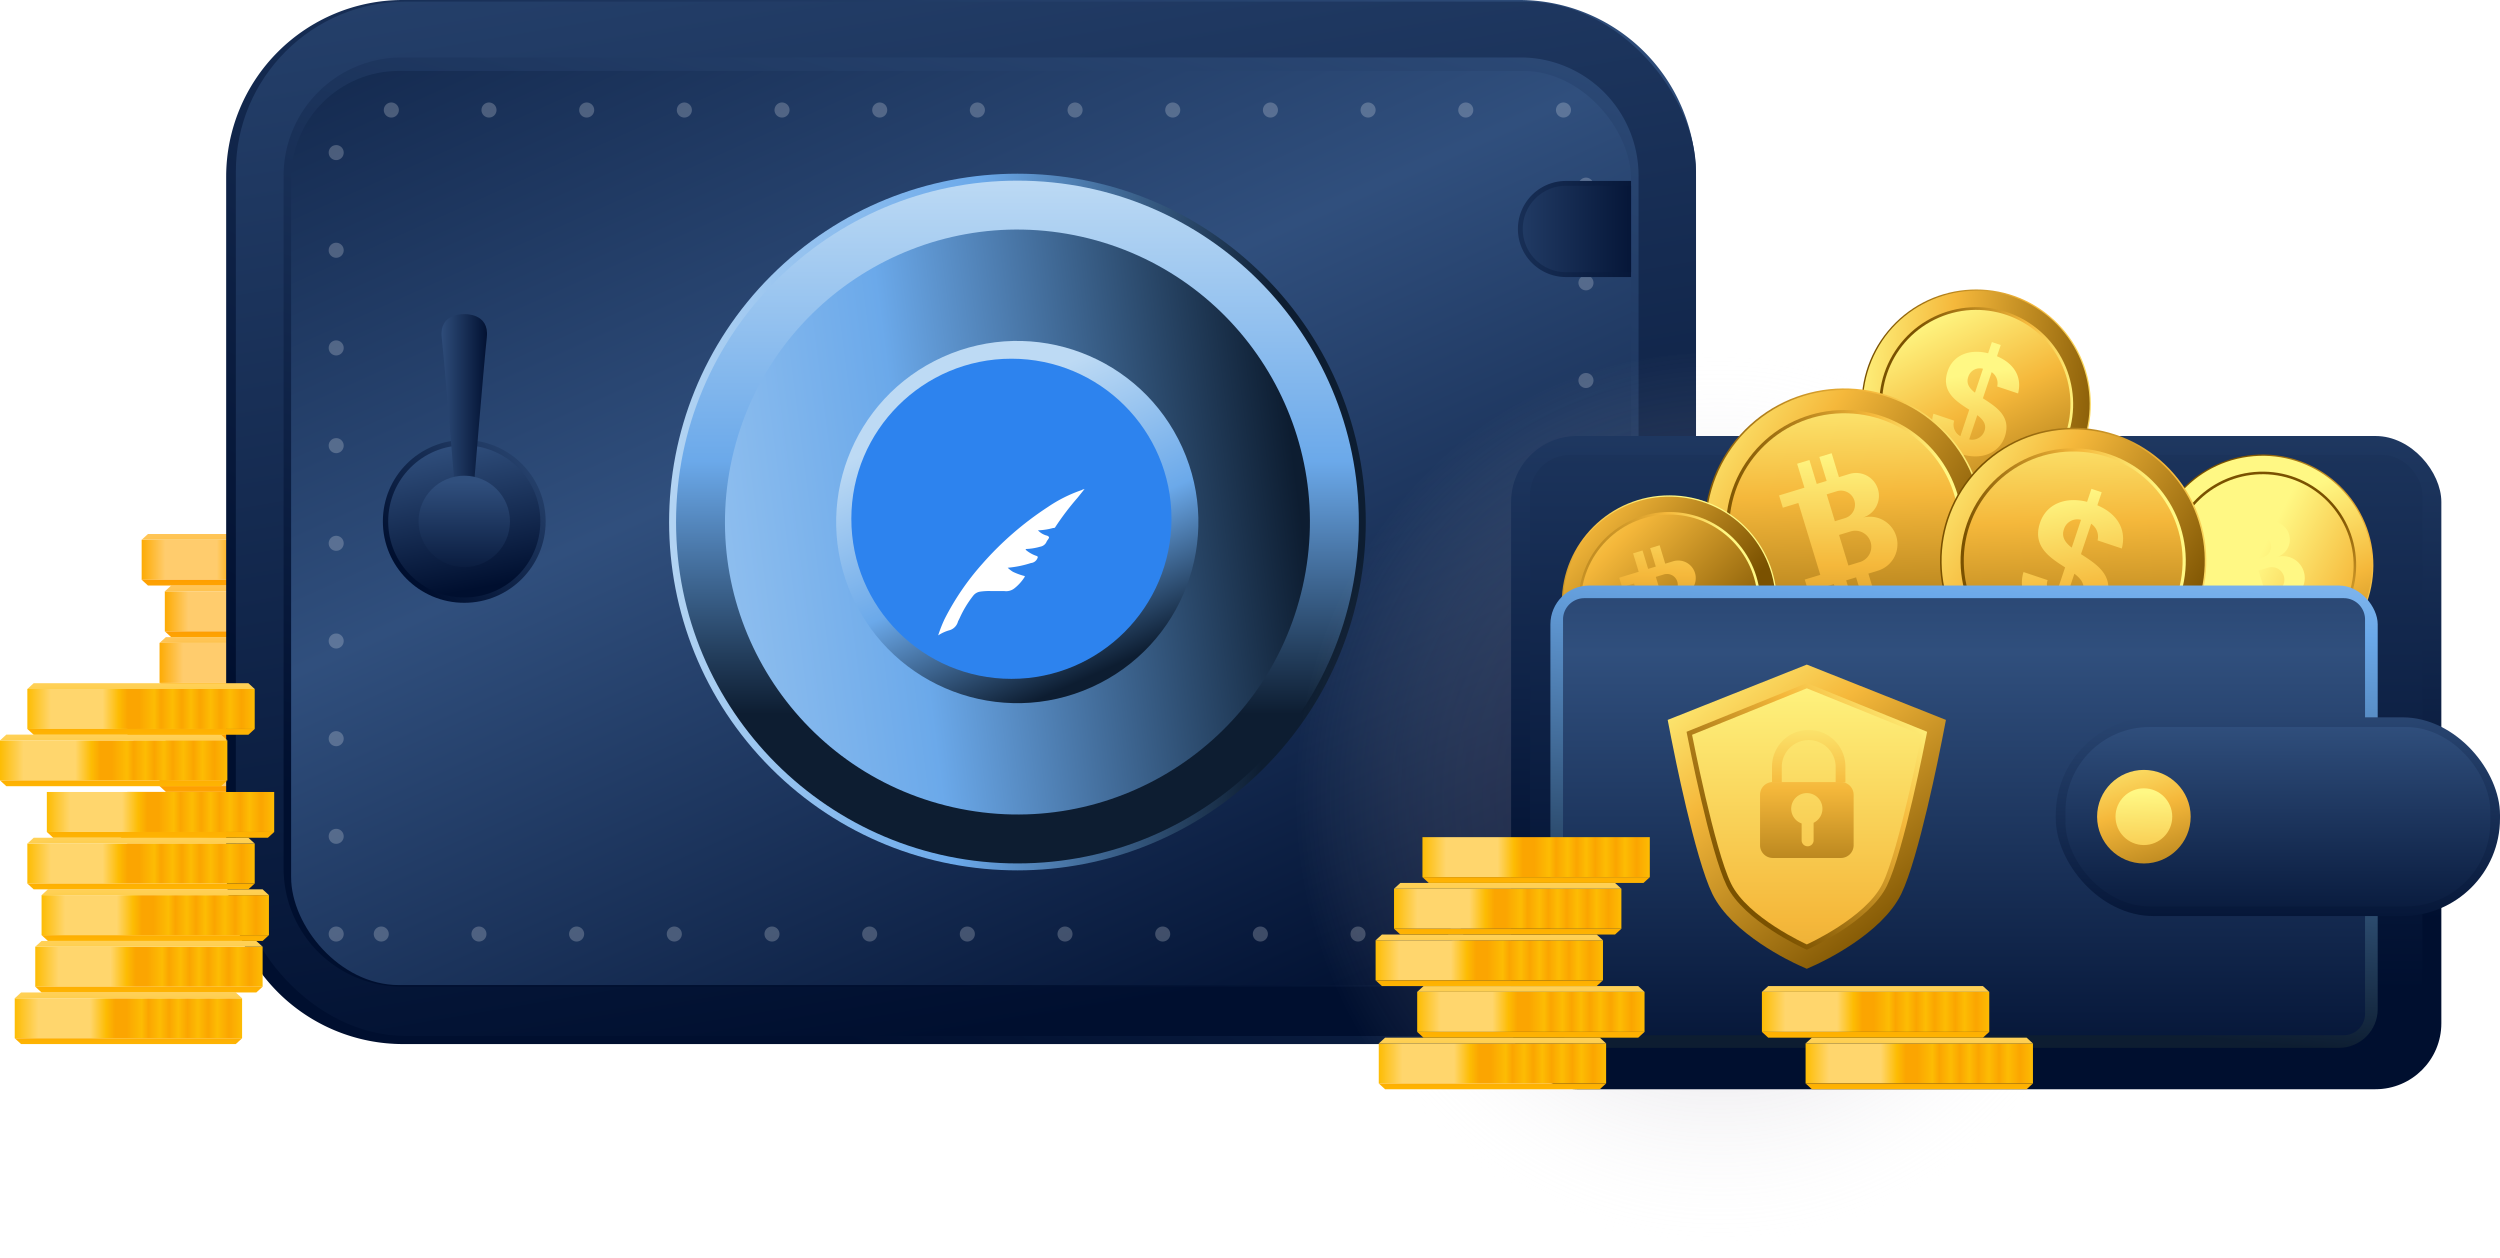 <svg xmlns="http://www.w3.org/2000/svg" xmlns:xlink="http://www.w3.org/1999/xlink" width="373.998" height="188.244" viewBox="0 0 373.998 188.244"><defs><linearGradient id="a" y1="0.5" x2="1" y2="0.5" gradientUnits="objectBoundingBox"><stop offset="0" stop-color="#fdab03"/><stop offset="0.104" stop-color="#ffcc6d"/><stop offset="0.331" stop-color="#ffcc6d"/><stop offset="0.402" stop-color="#fdab03"/><stop offset="0.442" stop-color="#fb9401"/><stop offset="0.492" stop-color="#fb9401"/><stop offset="0.558" stop-color="#fdab03"/><stop offset="0.588" stop-color="#fb9401"/><stop offset="0.639" stop-color="#fdab03"/><stop offset="0.679" stop-color="#fb9401"/><stop offset="0.72" stop-color="#fdab03"/><stop offset="0.76" stop-color="#fb9401"/><stop offset="0.806" stop-color="#fdab03"/><stop offset="0.851" stop-color="#fb9401"/><stop offset="0.891" stop-color="#fdab03"/><stop offset="0.942" stop-color="#fb9401"/><stop offset="1" stop-color="#fdab03"/></linearGradient><linearGradient id="b" x1="0.469" y1="-2.405" x2="0.58" y2="9.732" gradientUnits="objectBoundingBox"><stop offset="0" stop-color="#ffcc6d"/><stop offset="1" stop-color="#fdab03"/></linearGradient><linearGradient id="c" x1="0.5" y1="-1.909" x2="0.5" y2="2.615" gradientUnits="objectBoundingBox"><stop offset="0" stop-color="#ff9500"/><stop offset="1" stop-color="#fdab03"/></linearGradient><linearGradient id="e" x1="0.469" y1="-2.405" x2="0.58" y2="9.732" xlink:href="#b"/><linearGradient id="k" x1="0.469" y1="-2.404" x2="0.58" y2="9.731" xlink:href="#b"/><linearGradient id="s" x1="0.957" y1="-0.056" x2="0.219" y2="0.842" gradientUnits="objectBoundingBox"><stop offset="0" stop-color="#304f7d"/><stop offset="0.995" stop-color="#000f2f"/></linearGradient><linearGradient id="t" x1="0.284" y1="-0.409" x2="0.614" y2="0.978" xlink:href="#s"/><linearGradient id="u" x1="0.812" y1="-0.198" x2="0.307" y2="0.931" xlink:href="#s"/><linearGradient id="v" x1="0.027" y1="-0.215" x2="0.849" y2="1.027" gradientUnits="objectBoundingBox"><stop offset="0" stop-color="#0b1e41"/><stop offset="0.48" stop-color="#304f7d"/><stop offset="0.995" stop-color="#000f2f"/></linearGradient><linearGradient id="w" x1="0.116" y1="0.086" x2="0.749" y2="0.768" gradientUnits="objectBoundingBox"><stop offset="0" stop-color="#bddaf4"/><stop offset="0.53" stop-color="#6ba9ea"/><stop offset="1" stop-color="#0d1d31"/></linearGradient><linearGradient id="x" x1="0.5" y1="-0.006" x2="0.5" y2="0.781" xlink:href="#w"/><linearGradient id="y" x1="0.174" y1="-0.382" x2="0.667" y2="0.951" xlink:href="#w"/><linearGradient id="z" x1="0.5" y1="0.156" x2="0.5" y2="0.971" xlink:href="#w"/><filter id="aa" x="125.351" y="58.141" width="51.91" height="51.91" filterUnits="userSpaceOnUse"><feOffset dy="6" input="SourceAlpha"/><feGaussianBlur stdDeviation="5" result="ab"/><feFlood flood-opacity="0.161"/><feComposite operator="in" in2="ab"/><feComposite in="SourceGraphic"/></filter><linearGradient id="ac" x1="1.073" y1="-0.071" x2="0.166" y2="0.833" xlink:href="#s"/><linearGradient id="ad" x1="0.403" y1="-0.011" x2="0.585" y2="0.947" xlink:href="#s"/><linearGradient id="ae" x1="0" y1="0.5" x2="1" y2="0.5" xlink:href="#s"/><linearGradient id="ag" x1="-1.43" y1="0.5" x2="1.407" y2="0.5" xlink:href="#s"/><linearGradient id="aj" x1="-0.577" y1="0.5" x2="1.212" y2="0.5" xlink:href="#s"/><linearGradient id="am" x1="0.5" y1="0.067" x2="0.5" y2="1.267" xlink:href="#s"/><radialGradient id="an" cx="0.5" cy="0.5" r="0.467" gradientTransform="translate(-0.028 -0.045) scale(1.071 1.071)" gradientUnits="objectBoundingBox"><stop offset="0" stop-color="#1d0c34"/><stop offset="1" stop-color="#fff" stop-opacity="0"/></radialGradient><linearGradient id="ao" x1="0.5" y1="-0.433" x2="0.5" y2="0.748" xlink:href="#s"/><linearGradient id="ap" x1="0.5" y1="-0.688" x2="0.5" y2="0.881" xlink:href="#s"/><linearGradient id="aq" x1="0.974" y1="1.009" x2="0.177" y2="0.261" gradientUnits="objectBoundingBox"><stop offset="0" stop-color="#fff884"/><stop offset="0.369" stop-color="#f5b83b"/><stop offset="1" stop-color="#7a5100"/></linearGradient><linearGradient id="ar" x1="0.343" y1="-0.059" x2="0.688" y2="1.091" xlink:href="#aq"/><linearGradient id="as" x1="0.74" y1="0.978" x2="0.312" y2="0.177" xlink:href="#aq"/><linearGradient id="at" x1="0.551" y1="-0.037" x2="0.551" y2="1.456" xlink:href="#aq"/><linearGradient id="au" x1="0.559" y1="0.248" x2="0.781" y2="2.182" xlink:href="#aq"/><linearGradient id="av" x1="0.929" y1="0.752" x2="0.131" y2="0.004" gradientUnits="objectBoundingBox"><stop offset="0" stop-color="#ffd96d"/><stop offset="1" stop-color="#fd7a03"/></linearGradient><linearGradient id="aw" x1="0.297" y1="-0.319" x2="0.642" y2="0.831" xlink:href="#av"/><linearGradient id="ax" x1="0.686" y1="0.674" x2="0.258" y2="-0.126" xlink:href="#av"/><linearGradient id="ay" x1="0.495" y1="-0.226" x2="0.495" y2="0.659" xlink:href="#av"/><linearGradient id="az" x1="0.51" y1="-0.249" x2="0.51" y2="1.298" xlink:href="#av"/><linearGradient id="ba" x1="0.935" y1="0.881" x2="0.138" y2="0.133" xlink:href="#aq"/><linearGradient id="bb" x1="0.303" y1="-0.188" x2="0.648" y2="0.961" xlink:href="#aq"/><linearGradient id="bc" x1="0.693" y1="0.827" x2="0.265" y2="0.026" xlink:href="#aq"/><linearGradient id="bd" x1="0.503" y1="-0.193" x2="0.503" y2="1.3" xlink:href="#aq"/><linearGradient id="be" x1="0.533" y1="-0.018" x2="0.533" y2="1.987" xlink:href="#aq"/><linearGradient id="bf" x1="0.804" y1="1.419" x2="0.007" y2="0.67" xlink:href="#aq"/><linearGradient id="bg" x1="0.171" y1="0.355" x2="0.517" y2="1.505" xlink:href="#aq"/><linearGradient id="bh" x1="0.539" y1="1.463" x2="0.111" y2="0.662" xlink:href="#aq"/><linearGradient id="bi" x1="0.344" y1="0.461" x2="0.344" y2="1.954" xlink:href="#aq"/><linearGradient id="bj" x1="0.225" y1="0.953" x2="0.225" y2="2.958" xlink:href="#aq"/><linearGradient id="bk" x1="0.87" y1="0.622" x2="0.073" y2="-0.127" xlink:href="#aq"/><linearGradient id="bl" x1="0.237" y1="-0.451" x2="0.582" y2="0.698" xlink:href="#aq"/><linearGradient id="bm" x1="0.616" y1="0.52" x2="0.188" y2="-0.281" xlink:href="#aq"/><linearGradient id="bn" x1="0.423" y1="-0.509" x2="0.423" y2="0.984" xlink:href="#aq"/><linearGradient id="bo" x1="0.379" y1="-0.488" x2="0.379" y2="1.518" xlink:href="#aq"/><linearGradient id="bp" x1="1.137" y1="0.849" x2="0.339" y2="0.1" xlink:href="#aq"/><linearGradient id="bq" x1="0.507" y1="-0.221" x2="0.853" y2="0.928" xlink:href="#aq"/><linearGradient id="br" x1="0.932" y1="0.789" x2="0.504" y2="-0.013" xlink:href="#aq"/><linearGradient id="bs" x1="0.748" y1="-0.232" x2="0.748" y2="1.261" xlink:href="#aq"/><linearGradient id="bt" x1="0.986" y1="-0.048" x2="1.208" y2="1.885" xlink:href="#aq"/><linearGradient id="bu" x1="0.651" y1="-0.402" x2="0.43" y2="0.919" gradientUnits="objectBoundingBox"><stop offset="0" stop-color="#bddaf4"/><stop offset="0.333" stop-color="#6ba9ea"/><stop offset="1" stop-color="#0d1d31"/></linearGradient><radialGradient id="bv" cx="0.5" cy="0.5" r="1.499" gradientTransform="translate(0.152 0.781) scale(0.334 0.334)" xlink:href="#an"/><linearGradient id="bw" x1="0.5" y1="-0.834" x2="0.5" y2="1.161" xlink:href="#v"/><linearGradient id="bx" x1="0.5" y1="-0.209" x2="0.5" y2="1.179" xlink:href="#s"/><linearGradient id="by" x1="0.5" y1="-0.016" x2="0.5" y2="1.282" xlink:href="#s"/><linearGradient id="bz" x1="0.18" y1="-0.117" x2="0.863" y2="0.882" xlink:href="#aq"/><linearGradient id="ca" x1="0.896" y1="-0.017" x2="0.166" y2="0.737" xlink:href="#aq"/><linearGradient id="cb" x1="0.5" y1="-0.096" x2="0.5" y2="2.617" xlink:href="#aq"/><linearGradient id="cc" x1="0.5" y1="-1.08" x2="0.5" y2="2.064" xlink:href="#aq"/><linearGradient id="cd" x1="0.5" y1="-0.57" x2="0.5" y2="3.978" xlink:href="#aq"/><linearGradient id="ce" x1="0.253" y1="-0.356" x2="0.861" y2="1.752" xlink:href="#aq"/><linearGradient id="cf" x1="0.488" y1="0.066" x2="0.595" y2="4.076" xlink:href="#aq"/><linearGradient id="cg" y1="0.5" x2="1" y2="0.5" gradientUnits="objectBoundingBox"><stop offset="0" stop-color="#fdbc03"/><stop offset="0.104" stop-color="#ffd66d"/><stop offset="0.331" stop-color="#ffd66d"/><stop offset="0.402" stop-color="#fdbc03"/><stop offset="0.442" stop-color="#fba501"/><stop offset="0.492" stop-color="#fba501"/><stop offset="0.558" stop-color="#fdbc03"/><stop offset="0.588" stop-color="#fba501"/><stop offset="0.639" stop-color="#fdbc03"/><stop offset="0.679" stop-color="#fba501"/><stop offset="0.72" stop-color="#fdbc03"/><stop offset="0.76" stop-color="#fba501"/><stop offset="0.806" stop-color="#fdbc03"/><stop offset="0.851" stop-color="#fba501"/><stop offset="0.891" stop-color="#fdbc03"/><stop offset="0.942" stop-color="#fba501"/><stop offset="1" stop-color="#fdbc03"/></linearGradient><linearGradient id="ch" x1="0.469" y1="-2.405" x2="0.58" y2="9.731" gradientUnits="objectBoundingBox"><stop offset="0" stop-color="#ffd66d"/><stop offset="1" stop-color="#fdbc03"/></linearGradient><linearGradient id="ci" x1="0.5" y1="-1.909" x2="0.5" y2="2.615" gradientUnits="objectBoundingBox"><stop offset="0" stop-color="#ffa600"/><stop offset="1" stop-color="#fdbc03"/></linearGradient><linearGradient id="cn" x1="0.469" y1="-2.404" x2="0.58" y2="9.731" xlink:href="#ch"/><linearGradient id="cq" x1="0.469" y1="-2.405" x2="0.58" y2="9.732" xlink:href="#ch"/><linearGradient id="df" x1="0.469" y1="-2.404" x2="0.58" y2="9.731" xlink:href="#ch"/></defs><g transform="translate(-105.374 -221.408)"><g transform="translate(123.496 301.289)"><g transform="translate(0 38.579)"><rect width="34.012" height="5.984" transform="translate(0 0.866)" fill="url(#a)"/><path d="M164.41,385.844H130.4l.945-.866h32.123Z" transform="translate(-130.397 -384.978)" fill="url(#b)"/><path d="M164.41,394.436H130.4l.945.866h32.123Z" transform="translate(-130.397 -387.587)" fill="url(#c)"/></g><g transform="translate(5.747 30.863)"><rect width="34.012" height="5.984" transform="translate(0 0.866)" fill="url(#a)"/><path d="M172.346,375.19H138.333l.945-.866H171.4Z" transform="translate(-138.333 -374.324)" fill="url(#e)"/><path d="M172.346,383.783H138.333l.945.866H171.4Z" transform="translate(-138.333 -376.933)" fill="url(#c)"/></g><g transform="translate(0.945 23.147)"><rect width="34.012" height="5.984" transform="translate(0 0.866)" fill="url(#a)"/><path d="M165.714,364.536H131.7l.945-.866h32.123Z" transform="translate(-131.702 -363.67)" fill="url(#e)"/><path d="M165.714,373.129H131.7l.945.866h32.123Z" transform="translate(-131.702 -366.279)" fill="url(#c)"/></g><g transform="translate(5.747 15.431)"><rect width="34.012" height="5.984" transform="translate(0 0.866)" fill="url(#a)"/><path d="M172.346,353.882H138.333l.945-.866H171.4Z" transform="translate(-138.333 -353.016)" fill="url(#k)"/><path d="M172.346,362.475H138.333l.945.866H171.4Z" transform="translate(-138.333 -355.625)" fill="url(#c)"/></g><g transform="translate(6.535 7.716)"><rect width="34.012" height="5.984" transform="translate(0 0.866)" fill="url(#a)"/><path d="M173.433,343.228H139.421l.945-.866h32.123Z" transform="translate(-139.421 -342.362)" fill="url(#b)"/><path d="M173.433,351.821H139.421l.945.866h32.123Z" transform="translate(-139.421 -344.971)" fill="url(#c)"/></g><g transform="translate(3.071 0)"><rect width="34.012" height="5.984" transform="translate(0 0.866)" fill="url(#a)"/><path d="M168.649,332.575H134.637l.945-.866H167.7Z" transform="translate(-134.637 -331.708)" fill="url(#b)"/><path d="M168.649,341.167H134.637l.945.866H167.7Z" transform="translate(-134.637 -334.317)" fill="url(#c)"/></g></g><g transform="translate(139.208 221.408)"><path d="M26.451,0H193.437a26.451,26.451,0,0,1,26.451,26.451V129.741a26.45,26.45,0,0,1-26.45,26.45H26.45A26.45,26.45,0,0,1,0,129.741V26.451A26.451,26.451,0,0,1,26.451,0Z" transform="translate(0)" fill="url(#s)"/><rect width="218.439" height="154.743" rx="25.451" transform="translate(1.448 0.237)" fill="url(#t)"/><path d="M17.69,0H185.012A17.69,17.69,0,0,1,202.7,17.69V121.317a17.69,17.69,0,0,1-17.69,17.69H17.691A17.691,17.691,0,0,1,0,121.316V17.69A17.69,17.69,0,0,1,17.69,0Z" transform="translate(8.593 8.592)" fill="url(#u)"/><rect width="200.454" height="136.758" rx="16.138" transform="translate(9.717 10.609)" fill="url(#v)"/><g transform="translate(15.338 15.333)" opacity="0.22" style="mix-blend-mode:overlay;isolation:isolate"><path d="M355.359,366.978a1.125,1.125,0,0,1,1.13-1.123h0a1.124,1.124,0,0,1,1.123,1.123h0a1.123,1.123,0,0,1-1.123,1.122h0A1.124,1.124,0,0,1,355.359,366.978Zm-14.607,0a1.119,1.119,0,0,1,1.122-1.123h0A1.119,1.119,0,0,1,343,366.978h0a1.119,1.119,0,0,1-1.123,1.122h0A1.118,1.118,0,0,1,340.751,366.978Zm-14.615,0a1.123,1.123,0,0,1,1.122-1.123h0a1.119,1.119,0,0,1,1.123,1.123h0a1.118,1.118,0,0,1-1.123,1.122h0A1.123,1.123,0,0,1,326.137,366.978Zm-14.615,0a1.125,1.125,0,0,1,1.13-1.123h0a1.123,1.123,0,0,1,1.122,1.123h0a1.123,1.123,0,0,1-1.122,1.122h0A1.124,1.124,0,0,1,311.522,366.978Zm-14.607,0a1.119,1.119,0,0,1,1.123-1.123h0a1.119,1.119,0,0,1,1.123,1.123h0a1.118,1.118,0,0,1-1.123,1.122h0A1.118,1.118,0,0,1,296.915,366.978Zm-14.615,0a1.119,1.119,0,0,1,1.122-1.123h0a1.119,1.119,0,0,1,1.123,1.123h0a1.118,1.118,0,0,1-1.123,1.122h0A1.118,1.118,0,0,1,282.3,366.978Zm-14.615,0a1.123,1.123,0,0,1,1.123-1.123h0a1.125,1.125,0,0,1,1.13,1.123h0a1.124,1.124,0,0,1-1.13,1.122h0A1.123,1.123,0,0,1,267.686,366.978Zm-14.607,0a1.119,1.119,0,0,1,1.123-1.123h0a1.123,1.123,0,0,1,1.123,1.123h0A1.123,1.123,0,0,1,254.2,368.1h0A1.118,1.118,0,0,1,253.078,366.978Zm-14.615,0a1.119,1.119,0,0,1,1.123-1.123h0a1.119,1.119,0,0,1,1.123,1.123h0a1.118,1.118,0,0,1-1.123,1.122h0A1.118,1.118,0,0,1,238.464,366.978Zm-14.615,0a1.123,1.123,0,0,1,1.123-1.123h0a1.125,1.125,0,0,1,1.13,1.123h0a1.124,1.124,0,0,1-1.13,1.122h0A1.123,1.123,0,0,1,223.849,366.978Zm-14.615,0a1.125,1.125,0,0,1,1.13-1.123h0a1.123,1.123,0,0,1,1.123,1.123h0a1.123,1.123,0,0,1-1.123,1.122h0A1.124,1.124,0,0,1,209.234,366.978Zm-14.607,0a1.119,1.119,0,0,1,1.123-1.123h0a1.119,1.119,0,0,1,1.123,1.123h0a1.118,1.118,0,0,1-1.123,1.122h0A1.118,1.118,0,0,1,194.627,366.978Zm-14.615,0a1.123,1.123,0,0,1,1.123-1.123h0a1.119,1.119,0,0,1,1.123,1.123h0a1.118,1.118,0,0,1-1.123,1.122h0A1.123,1.123,0,0,1,180.012,366.978Zm-6.742,0a1.119,1.119,0,0,1,1.123-1.123h0a1.119,1.119,0,0,1,1.123,1.123h0a1.118,1.118,0,0,1-1.123,1.122h0A1.118,1.118,0,0,1,173.27,366.978Zm186.963-9.741a1.123,1.123,0,0,1,1.122-1.122h0a1.125,1.125,0,0,1,1.13,1.122h0a1.125,1.125,0,0,1-1.13,1.123h0A1.123,1.123,0,0,1,360.233,357.237ZM173.27,352.363a1.119,1.119,0,0,1,1.123-1.123h0a1.119,1.119,0,0,1,1.123,1.123h0a1.119,1.119,0,0,1-1.123,1.122h0A1.119,1.119,0,0,1,173.27,352.363Zm186.963-9.741a1.123,1.123,0,0,1,1.122-1.123h0a1.125,1.125,0,0,1,1.13,1.123h0a1.125,1.125,0,0,1-1.13,1.122h0A1.123,1.123,0,0,1,360.233,342.623ZM173.27,337.756a1.125,1.125,0,0,1,1.123-1.13h0a1.125,1.125,0,0,1,1.123,1.13h0a1.123,1.123,0,0,1-1.123,1.122h0A1.123,1.123,0,0,1,173.27,337.756Zm186.963-9.741a1.13,1.13,0,0,1,1.122-1.13h0a1.131,1.131,0,0,1,1.13,1.13h0a1.13,1.13,0,0,1-1.13,1.123h0A1.128,1.128,0,0,1,360.233,328.015ZM173.27,323.141a1.119,1.119,0,0,1,1.123-1.122h0a1.119,1.119,0,0,1,1.123,1.122h0a1.124,1.124,0,0,1-1.123,1.123h0A1.124,1.124,0,0,1,173.27,323.141Zm186.963-9.74a1.13,1.13,0,0,1,1.122-1.13h0a1.131,1.131,0,0,1,1.13,1.13h0a1.13,1.13,0,0,1-1.13,1.123h0A1.128,1.128,0,0,1,360.233,313.4ZM173.27,308.527a1.119,1.119,0,0,1,1.123-1.123h0a1.119,1.119,0,0,1,1.123,1.123h0a1.119,1.119,0,0,1-1.123,1.123h0A1.119,1.119,0,0,1,173.27,308.527Zm186.963-9.741a1.123,1.123,0,0,1,1.122-1.122h0a1.125,1.125,0,0,1,1.13,1.122h0a1.125,1.125,0,0,1-1.13,1.123h0A1.123,1.123,0,0,1,360.233,298.786ZM173.27,293.912a1.119,1.119,0,0,1,1.123-1.122h0a1.119,1.119,0,0,1,1.123,1.122h0a1.126,1.126,0,0,1-1.123,1.13h0A1.126,1.126,0,0,1,173.27,293.912Zm186.963-9.741a1.123,1.123,0,0,1,1.122-1.123h0a1.125,1.125,0,0,1,1.13,1.123h0a1.125,1.125,0,0,1-1.13,1.123h0A1.123,1.123,0,0,1,360.233,284.172ZM173.27,279.3a1.126,1.126,0,0,1,1.123-1.13h0a1.126,1.126,0,0,1,1.123,1.13h0a1.124,1.124,0,0,1-1.123,1.123h0A1.124,1.124,0,0,1,173.27,279.3Zm186.963-9.741a1.129,1.129,0,0,1,1.122-1.13h0a1.131,1.131,0,0,1,1.13,1.13h0a1.13,1.13,0,0,1-1.13,1.123h0A1.128,1.128,0,0,1,360.233,269.564ZM173.27,264.689a1.125,1.125,0,0,1,1.123-1.129h0a1.125,1.125,0,0,1,1.123,1.129h0a1.124,1.124,0,0,1-1.123,1.123h0A1.124,1.124,0,0,1,173.27,264.689Zm186.963-9.74a1.13,1.13,0,0,1,1.122-1.13h0a1.131,1.131,0,0,1,1.13,1.13h0a1.13,1.13,0,0,1-1.13,1.122h0A1.128,1.128,0,0,1,360.233,254.95ZM173.27,250.076a1.118,1.118,0,0,1,1.123-1.123h0a1.118,1.118,0,0,1,1.123,1.123h0a1.118,1.118,0,0,1-1.123,1.122h0A1.118,1.118,0,0,1,173.27,250.076Zm183.6-6.366a1.125,1.125,0,0,1,1.123-1.13h0a1.13,1.13,0,0,1,1.123,1.13h0a1.128,1.128,0,0,1-1.123,1.123h0A1.124,1.124,0,0,1,356.865,243.71Zm-14.615,0a1.13,1.13,0,0,1,1.122-1.13h0a1.125,1.125,0,0,1,1.123,1.13h0a1.124,1.124,0,0,1-1.123,1.123h0A1.128,1.128,0,0,1,342.25,243.71Zm-14.615,0a1.13,1.13,0,0,1,1.122-1.13h0a1.131,1.131,0,0,1,1.13,1.13h0a1.13,1.13,0,0,1-1.13,1.123h0A1.128,1.128,0,0,1,327.636,243.71Zm-14.607,0a1.125,1.125,0,0,1,1.122-1.13h0a1.125,1.125,0,0,1,1.123,1.13h0a1.123,1.123,0,0,1-1.123,1.123h0A1.123,1.123,0,0,1,313.028,243.71Zm-14.615,0a1.125,1.125,0,0,1,1.122-1.13h0a1.125,1.125,0,0,1,1.123,1.13h0a1.124,1.124,0,0,1-1.123,1.123h0A1.123,1.123,0,0,1,298.414,243.71Zm-14.615,0a1.13,1.13,0,0,1,1.123-1.13h0a1.131,1.131,0,0,1,1.13,1.13h0a1.13,1.13,0,0,1-1.13,1.123h0A1.128,1.128,0,0,1,283.8,243.71Zm-14.615,0a1.131,1.131,0,0,1,1.13-1.13h0a1.13,1.13,0,0,1,1.123,1.13h0a1.128,1.128,0,0,1-1.123,1.123h0A1.13,1.13,0,0,1,269.185,243.71Zm-14.607,0a1.125,1.125,0,0,1,1.123-1.13h0a1.125,1.125,0,0,1,1.123,1.13h0a1.124,1.124,0,0,1-1.123,1.123h0A1.123,1.123,0,0,1,254.577,243.71Zm-14.615,0a1.125,1.125,0,0,1,1.123-1.13h0a1.125,1.125,0,0,1,1.123,1.13h0a1.123,1.123,0,0,1-1.123,1.123h0A1.123,1.123,0,0,1,239.963,243.71Zm-14.615,0a1.131,1.131,0,0,1,1.13-1.13h0a1.13,1.13,0,0,1,1.123,1.13h0a1.128,1.128,0,0,1-1.123,1.123h0A1.13,1.13,0,0,1,225.348,243.71Zm-14.607,0a1.125,1.125,0,0,1,1.123-1.13h0a1.125,1.125,0,0,1,1.123,1.13h0a1.123,1.123,0,0,1-1.123,1.123h0A1.123,1.123,0,0,1,210.741,243.71Zm-14.615,0a1.125,1.125,0,0,1,1.123-1.13h0a1.125,1.125,0,0,1,1.123,1.13h0a1.123,1.123,0,0,1-1.123,1.123h0A1.123,1.123,0,0,1,196.126,243.71Zm-14.615,0a1.13,1.13,0,0,1,1.123-1.13h0a1.131,1.131,0,0,1,1.13,1.13h0a1.13,1.13,0,0,1-1.13,1.123h0A1.128,1.128,0,0,1,181.512,243.71Z" transform="translate(-173.27 -242.58)" fill="#fff"/></g><g transform="translate(44.678 4.399)"><circle cx="52.111" cy="52.111" r="52.111" transform="translate(0 73.697) rotate(-45)" fill="url(#w)"/><circle cx="51.072" cy="51.072" r="51.072" transform="translate(22.625 22.625)" fill="url(#x)"/><circle cx="43.746" cy="43.746" r="43.746" transform="translate(21.388 106.73) rotate(-77.273)" fill="url(#y)"/><circle cx="27.106" cy="27.106" r="27.106" transform="matrix(0.911, -0.411, 0.411, 0.911, 37.838, 60.146)" fill="url(#z)"/><circle cx="23.947" cy="23.947" r="23.947" transform="translate(48.848 49.263)" fill="#2d83ee"/><g transform="matrix(1, 0, 0, 1, -78.51, -4.4)" filter="url(#aa)"><path d="M22.2,41.41a20.328,20.328,0,0,1,.96-2.444,38.753,38.753,0,0,1,5.674-8.293,47.707,47.707,0,0,1,9.776-8.467,21.14,21.14,0,0,1,5.063-2.531c.087-.087.262-.087.436-.175l-1.047,1.309a40.992,40.992,0,0,0-3.317,4.364c-.087.175-.175.175-.349.175a9.49,9.49,0,0,1-2.27.349,2.763,2.763,0,0,0,1.047.7c.175.087.524.087.611.349,0,.175-.262.436-.349.611a1.258,1.258,0,0,1-.96.786,8.776,8.776,0,0,1-2.182.349c0,.175.087.175.175.262a4.853,4.853,0,0,0,1.484.786c.175.087.175.175.087.349a1.158,1.158,0,0,1-.96.7,15.738,15.738,0,0,1-3.4.7h-.087a4.8,4.8,0,0,0,.786.611,9.308,9.308,0,0,0,1.659.611c.087,0,.175.087.087.175a6.743,6.743,0,0,1-1.484,1.659,1.984,1.984,0,0,1-1.571.436H30.056a9.487,9.487,0,0,0-1.571.087,1.619,1.619,0,0,0-1.047.611,16,16,0,0,0-2.008,3.317l-.262.524a1.849,1.849,0,0,1-1.222,1.309,6.024,6.024,0,0,0-1.746.786Z" transform="translate(118.15 47.64)" fill="#fff" fill-rule="evenodd"/></g></g><circle cx="12.177" cy="12.177" r="12.177" transform="translate(23.442 65.825)" fill="url(#ac)"/><circle cx="11.381" cy="11.381" r="11.381" transform="translate(24.238 66.621)" fill="url(#ad)"/><g transform="translate(32.214 46.995)"><path d="M199.978,286.3s-3.779-.208-3.375,3.466c.454,4.129,2.107,24.26,2.107,24.26h2.535s1.653-20.132,2.107-24.26C203.757,286.093,199.978,286.3,199.978,286.3Z" transform="translate(-196.573 -286.299)" fill="url(#ae)"/><path d="M199.978,361.367s-3.779.209-3.375-3.465c.454-4.129,2.107-24.261,2.107-24.261h2.535s1.653,20.132,2.107,24.261C203.757,361.576,199.978,361.367,199.978,361.367Z" transform="translate(-196.573 -299.355)" fill="url(#ae)"/></g><g transform="translate(193.242 27.07)"><path d="M426.11,273.163a7.188,7.188,0,1,1,0-14.376h9.741v14.376Z" transform="translate(-418.922 -258.787)" fill="url(#ag)"/><path d="M426.11,333.694a7.187,7.187,0,1,1,0-14.375h9.741v14.375Z" transform="translate(-418.922 -275.481)" fill="url(#ag)"/><path d="M426.11,394.225a7.187,7.187,0,1,1,0-14.374h9.741v14.374Z" transform="translate(-418.922 -292.175)" fill="url(#ag)"/></g><g transform="translate(193.966 27.794)"><path d="M426.386,272.714h9.741V259.787h-9.741a6.464,6.464,0,0,0-6.464,6.464h0A6.464,6.464,0,0,0,426.386,272.714Z" transform="translate(-419.922 -259.787)" fill="url(#aj)"/><path d="M426.386,333.245h9.741V320.319h-9.741a6.464,6.464,0,0,0-6.464,6.464h0A6.464,6.464,0,0,0,426.386,333.245Z" transform="translate(-419.922 -276.481)" fill="url(#aj)"/><path d="M426.386,393.777h9.741V380.851h-9.741a6.463,6.463,0,0,0-6.464,6.463h0A6.464,6.464,0,0,0,426.386,393.777Z" transform="translate(-419.922 -293.175)" fill="url(#aj)"/></g><circle cx="6.838" cy="6.838" r="6.838" transform="translate(28.781 71.164)" fill="url(#am)"/></g><ellipse cx="63.253" cy="67.732" rx="63.253" ry="67.732" transform="translate(298.391 274.189)" opacity="0.43" fill="url(#an)" style="mix-blend-mode:multiply;isolation:isolate"/><g transform="translate(331.433 257.718)"><g transform="translate(0 28.916)"><rect width="139.165" height="97.723" rx="9.859" fill="url(#ao)"/><rect width="133.496" height="92.055" rx="5.946" transform="translate(2.834 2.834)" fill="url(#ap)"/></g><g transform="translate(1.916 0)"><g transform="translate(43.521)"><g transform="translate(0)"><circle cx="17.151" cy="17.151" r="17.151" transform="translate(0 26.449) rotate(-50.45)" fill="url(#aq)"/><circle cx="16.947" cy="16.947" r="16.947" transform="matrix(0.381, -0.925, 0.925, 0.381, 2.021, 33.36)" fill="url(#ar)"/><circle cx="14.501" cy="14.501" r="14.501" transform="translate(3.886 27.326) rotate(-53.922)" fill="url(#as)"/><circle cx="14.093" cy="14.093" r="14.093" transform="translate(5.275 17.73) rotate(-26.225)" fill="url(#at)"/></g><g transform="translate(17.539 14.861)"><path d="M507.935,308.479c-2.593-1.122-4.019-3.188-3.25-5.692l3.1,1.04a1.943,1.943,0,0,0,.928,2.314l1.325-3.953c-1.952-1.252-4.255-2.692-3.229-5.755.818-2.442,3.3-3.384,6.057-2.69l.562-1.677,1.325.444-.562,1.677c2.518,1.074,3.792,3.043,3.153,5.569l-3.126-1.047a2,2,0,0,0-.825-2.141l-1.311,3.911c1.966,1.28,4.3,2.685,3.277,5.748-.708,2.111-3.021,3.523-6.113,2.717l-.562,1.676-1.325-.443Zm2.961-8.838,1.2-3.581a1.8,1.8,0,0,0-2.211,1.239C509.559,298.272,510.055,298.991,510.9,299.641Zm.347,3.362-1.213,3.623a1.952,1.952,0,0,0,2.294-1.28C512.649,304.373,512.105,303.661,511.243,303Z" transform="translate(-504.477 -292.066)" fill="url(#au)"/></g></g><g transform="translate(6.788 37.995)"><ellipse cx="15.536" cy="15.563" rx="15.536" ry="15.563" fill="url(#av)"/><ellipse cx="15.351" cy="15.378" rx="15.351" ry="15.378" transform="translate(0.185 0.185)" fill="url(#aw)"/><ellipse cx="13.135" cy="13.158" rx="13.135" ry="13.158" transform="translate(2.4 2.404)" fill="url(#ax)"/><ellipse cx="12.766" cy="12.788" rx="12.766" ry="12.788" transform="translate(2.77 2.774)" fill="url(#ay)"/><path d="M450.464,341.156l.077-.014a2.675,2.675,0,0,0-.934-5.269l-1.228.219-.512-2.887-1.48.263.512,2.888-.545.1-.649.115-.512-2.887-1.48.264.512,2.887-3.052.543.263,1.482,1.87-.332,1.536,8.663-1.869.332.263,1.483,3.051-.543.512,2.887,1.48-.263-.512-2.888.649-.115.546-.1.512,2.887,1.48-.263-.512-2.888,1.149-.2a3.23,3.23,0,0,0-1.128-6.361Zm-3.746-3.239,1.224-.217a1.645,1.645,0,0,1,.574,3.239l-1.224.218Zm2.916,8.337-1.393.248-.654-3.688,1.393-.248a1.873,1.873,0,0,1,.654,3.688Z" transform="translate(-432.747 -326.545)" fill="url(#az)"/></g><g transform="translate(18.677 13.47)"><g transform="translate(0)"><circle cx="20.934" cy="20.934" r="20.934" transform="matrix(0.589, -0.808, 0.808, 0.589, 0, 33.845)" fill="url(#ba)"/><circle cx="20.686" cy="20.686" r="20.686" transform="translate(0.117 26.547) rotate(-39.706)" fill="url(#bb)"/><circle cx="17.7" cy="17.7" r="17.7" transform="matrix(0.597, -0.802, 0.802, 0.597, 4.48, 32.883)" fill="url(#bc)"/><circle cx="17.202" cy="17.202" r="17.202" transform="translate(11.643 12.455) rotate(-1.352)" fill="url(#bd)"/></g><path d="M485.248,324.711l.1-.03a3.417,3.417,0,1,0-1.994-6.536l-1.525.465-1.093-3.583-1.84.561,1.094,3.583-.678.206-.807.246-1.094-3.583-1.84.561,1.094,3.583-3.793,1.157.561,1.84,2.324-.71,3.28,10.749-2.324.709.561,1.84,3.793-1.157,1.094,3.583,1.84-.561-1.093-3.583.807-.246.678-.207,1.093,3.583,1.84-.562-1.094-3.583,1.428-.436a4.125,4.125,0,1,0-2.408-7.892Zm-5.253-3.531,1.521-.464a2.1,2.1,0,0,1,1.226,4.019l-1.521.464Zm4.982,10.123-1.732.529-1.4-4.576,1.732-.529a2.392,2.392,0,1,1,1.4,4.576Z" transform="translate(-453.376 -297.007)" fill="url(#be)"/></g><g transform="translate(88.437 26.175)"><g transform="translate(0 0)"><circle cx="16.567" cy="16.567" r="16.567" transform="translate(0 14.222) rotate(-25.417)" fill="url(#bf)"/><circle cx="16.37" cy="16.37" r="16.37" transform="translate(3.679 8.017) rotate(-7.614)" fill="url(#bg)"/><circle cx="14.008" cy="14.008" r="14.008" transform="matrix(0.999, -0.038, 0.038, 0.999, 7.54, 8.614)" fill="url(#bh)"/><circle cx="13.614" cy="13.614" r="13.614" transform="translate(3.811 28.168) rotate(-63.452)" fill="url(#bi)"/></g><path d="M571.9,333.565l.077-.023a2.7,2.7,0,0,0-1.579-5.173l-1.207.369-.865-2.836-1.456.445.865,2.835-.536.164-.639.195-.865-2.835-1.456.444.865,2.836-3,.915.444,1.456,1.84-.561,2.6,8.506-1.839.561.445,1.456,3-.916.865,2.836,1.456-.445-.865-2.835.638-.195.537-.164.865,2.835,1.456-.445-.865-2.835,1.13-.345a3.265,3.265,0,1,0-1.905-6.246Zm-4.158-2.794,1.2-.367a1.662,1.662,0,1,1,.97,3.18l-1.2.367Zm3.943,8.011-1.371.419-1.1-3.621,1.37-.418a1.893,1.893,0,1,1,1.105,3.62Z" transform="translate(-547.746 -312.71)" fill="url(#bj)"/></g><g transform="translate(0 32.136)"><g transform="translate(0 0)"><circle cx="16.096" cy="16.096" r="16.096" transform="translate(5.608 37.8) rotate(-89.818)" fill="url(#bk)"/><circle cx="15.904" cy="15.904" r="15.904" transform="translate(0 16.045) rotate(-30.292)" fill="url(#bl)"/><circle cx="13.609" cy="13.609" r="13.609" transform="translate(3.048 17.235) rotate(-31.416)" fill="url(#bm)"/><circle cx="13.226" cy="13.226" r="13.226" transform="translate(3.05 21.755) rotate(-45)" fill="url(#bn)"/></g><path d="M449.367,341.487l.074-.022a2.627,2.627,0,0,0-1.533-5.026l-1.172.358-.841-2.755-1.414.432.841,2.754-.521.159-.621.189-.84-2.754-1.415.432.841,2.754-2.916.89.432,1.414,1.787-.545,2.522,8.265-1.787.545.432,1.414,2.916-.89.84,2.755,1.415-.432-.841-2.755.621-.189.521-.159.841,2.755,1.414-.432-.84-2.755,1.1-.335a3.172,3.172,0,0,0-1.851-6.068Zm-4.04-2.714,1.17-.357a1.615,1.615,0,1,1,.942,3.089l-1.17.357Zm3.83,7.783-1.332.406-1.073-3.517,1.332-.406a1.839,1.839,0,1,1,1.073,3.518Z" transform="translate(-425.593 -320.917)" fill="url(#bo)"/></g><g transform="translate(54.429 19.857)"><g transform="translate(0 0)"><circle cx="19.92" cy="19.92" r="19.92" transform="translate(0.008 22.806) rotate(-34.907)" fill="url(#bp)"/><circle cx="19.683" cy="19.683" r="19.683" transform="translate(0 25.462) rotate(-40.301)" fill="url(#bq)"/><circle cx="16.842" cy="16.842" r="16.842" transform="translate(6.82 39.126) rotate(-73.549)" fill="url(#br)"/><circle cx="16.369" cy="16.369" r="16.369" transform="translate(11.012 11.744) rotate(-1.28)" fill="url(#bs)"/></g><g transform="translate(20.07 16.96)"><path d="M527.049,341.445c-3.012-1.3-4.668-3.7-3.773-6.612l3.606,1.208a2.256,2.256,0,0,0,1.078,2.688l1.538-4.592c-2.266-1.454-4.941-3.126-3.749-6.684.95-2.837,3.83-3.93,7.036-3.124l.652-1.947,1.538.516-.653,1.947c2.924,1.248,4.4,3.535,3.662,6.467l-3.63-1.216a2.322,2.322,0,0,0-.958-2.486l-1.522,4.543c2.283,1.487,5,3.118,3.806,6.676-.822,2.452-3.51,4.091-7.1,3.156l-.653,1.947-1.539-.515Zm3.439-10.265,1.393-4.158a2.092,2.092,0,0,0-2.567,1.439C528.935,329.59,529.512,330.425,530.488,331.18Zm.4,3.9-1.409,4.207a2.267,2.267,0,0,0,2.664-1.487C532.524,336.675,531.892,335.848,530.891,335.085Z" transform="translate(-523.034 -322.382)" fill="url(#bt)"/></g></g></g><g transform="translate(5.88 36.607)"><rect width="123.764" height="69.162" rx="5.8" transform="translate(0 14.679)" fill="url(#bu)"/><ellipse cx="63.253" cy="21.095" rx="63.253" ry="21.095" transform="translate(2.821)" opacity="0.43" fill="url(#bv)" style="mix-blend-mode:multiply;isolation:isolate"/><path d="M3.191,0h113.6a3.19,3.19,0,0,1,3.19,3.19v59a3.19,3.19,0,0,1-3.19,3.19H3.191A3.191,3.191,0,0,1,0,62.192v-59A3.191,3.191,0,0,1,3.191,0Z" transform="translate(1.889 16.568)" fill="url(#bw)"/></g><rect width="66.456" height="29.728" rx="14.596" transform="translate(81.483 71.002)" fill="url(#bx)"/><rect width="63.559" height="26.831" rx="12.596" transform="translate(82.931 72.451)" fill="url(#by)"/><g transform="translate(23.428 63.112)"><path d="M471.905,403.648c1.012-.457,9.974-4.634,12.9-10.644,2.615-5.367,5.77-21.325,6.121-23.128l.567-2.91-20.814-8.275-20.814,8.275.567,2.91c.351,1.8,3.506,17.761,6.121,23.128,2.929,6.01,11.89,10.187,12.9,10.644l1.223.552Z" transform="translate(-449.868 -358.691)" fill="url(#bz)"/><path d="M471.458,402.265c-.371-.167-9.114-4.158-11.689-9.442-2.5-5.137-5.755-21.736-5.891-22.44l-.114-.586,17.993-7.286,17.992,7.286-.114.586c-.138.7-3.389,17.3-5.891,22.44-2.576,5.285-11.319,9.276-11.69,9.442l-.3.135Z" transform="translate(-450.942 -359.745)" fill="url(#ca)"/><path d="M472.07,363.591l17.167,6.952s-3.341,17.151-5.831,22.261-11.336,9.1-11.336,9.1-8.846-3.99-11.336-9.1-5.831-22.261-5.831-22.261Z" transform="translate(-451.257 -360.042)" fill="url(#cb)"/><g transform="translate(13.814 9.773)"><path d="M481.03,382.953H470.855a1.913,1.913,0,0,0-1.913,1.913V392.4a1.913,1.913,0,0,0,1.913,1.913H481.03a1.913,1.913,0,0,0,1.913-1.913v-7.538A1.913,1.913,0,0,0,481.03,382.953Zm-4.074,6.1v2.695a.9.9,0,0,1-1.792,0v-2.6a2.337,2.337,0,1,1,1.792-.1Z" transform="translate(-468.942 -375.155)" fill="url(#cc)"/><g transform="translate(1.791)"><path d="M482.393,380.041h-1.457v-2.367a4.032,4.032,0,0,0-8.063,0v2.367h-1.457v-2.367a5.489,5.489,0,1,1,10.978,0Z" transform="translate(-471.415 -372.185)" fill="url(#cd)"/></g></g></g><circle cx="7" cy="7" r="7" transform="translate(87.664 78.866)" fill="url(#ce)"/><circle cx="4.244" cy="4.244" r="4.244" transform="translate(90.42 81.622)" fill="url(#cf)"/></g><g transform="translate(311.164 345.779)"><g transform="translate(0 0)"><g transform="translate(0.472 30.863)"><rect width="34.012" height="5.984" transform="translate(0 0.866)" fill="url(#cg)"/><path d="M424.2,436.623H390.183l.945-.866h32.123Z" transform="translate(-390.183 -435.757)" fill="url(#ch)"/><path d="M424.2,445.215H390.183l.945.866h32.123Z" transform="translate(-390.183 -438.365)" fill="url(#ci)"/></g><g transform="translate(6.22 23.147)"><rect width="34.012" height="5.984" transform="translate(0 0.866)" fill="url(#cg)"/><path d="M432.132,425.969H398.119l.945-.866h32.123Z" transform="translate(-398.119 -425.103)" fill="url(#ch)"/><path d="M432.132,434.561H398.119l.945.866h32.123Z" transform="translate(-398.119 -427.711)" fill="url(#ci)"/></g><g transform="translate(0 15.431)"><rect width="34.012" height="5.984" transform="translate(0 0.866)" fill="url(#cg)"/><path d="M423.543,415.315H389.531l.945-.866H422.6Z" transform="translate(-389.531 -414.448)" fill="url(#cn)"/><path d="M423.543,423.907H389.531l.945.866H422.6Z" transform="translate(-389.531 -417.057)" fill="url(#ci)"/></g><g transform="translate(2.756 7.716)"><rect width="34.012" height="5.984" transform="translate(0 0.866)" fill="url(#cg)"/><path d="M427.348,404.661H393.336l.945-.866H426.4Z" transform="translate(-393.336 -403.795)" fill="url(#cq)"/><path d="M427.348,413.253H393.336l.945.866H426.4Z" transform="translate(-393.336 -406.403)" fill="url(#ci)"/></g><g transform="translate(7.007)"><rect width="34.012" height="5.984" transform="translate(0 0.866)" fill="url(#cg)"/><path d="M433.219,394.007H399.206l.945-.866h32.123Z" transform="translate(-399.206 -393.141)" fill="url(#cq)"/><path d="M433.219,402.6H399.206l.945.866h32.123Z" transform="translate(-399.206 -395.749)" fill="url(#ci)"/></g></g><g transform="translate(57.789 23.147)"><g transform="translate(6.535 7.716)"><rect width="34.012" height="5.984" transform="translate(0 0.866)" fill="url(#cg)"/><path d="M512.363,436.623H478.35l.945-.866h32.123Z" transform="translate(-478.35 -435.757)" fill="url(#ch)"/><path d="M512.363,445.215H478.35l.945.866h32.123Z" transform="translate(-478.35 -438.365)" fill="url(#ci)"/></g><rect width="34.012" height="5.984" transform="translate(0 0.866)" fill="url(#cg)"/><path d="M503.339,425.969H469.327l.945-.866h32.123Z" transform="translate(-469.327 -425.103)" fill="url(#ch)"/><path d="M503.339,434.561H469.327l.945.866h32.123Z" transform="translate(-469.327 -427.711)" fill="url(#ci)"/></g></g><g transform="translate(105.374 323.61)"><g transform="translate(2.204 46.274)"><rect width="34.012" height="5.984" transform="translate(0 0.866)" fill="url(#cg)"/><path d="M142.43,427.291H108.418l.945-.866h32.123Z" transform="translate(-108.418 -426.425)" fill="url(#ch)"/><path d="M142.43,435.883H108.418l.945.866h32.123Z" transform="translate(-108.418 -429.034)" fill="url(#ci)"/></g><g transform="translate(5.275 38.558)"><rect width="34.012" height="5.984" transform="translate(0 0.866)" fill="url(#cg)"/><path d="M146.67,416.637H112.658l.945-.866h32.123Z" transform="translate(-112.658 -415.771)" fill="url(#df)"/><path d="M146.67,425.229H112.658l.945.866h32.123Z" transform="translate(-112.658 -418.38)" fill="url(#ci)"/></g><g transform="translate(6.22 30.843)"><rect width="34.012" height="5.984" transform="translate(0 0.866)" fill="url(#cg)"/><path d="M147.975,405.983H113.962l.945-.866H147.03Z" transform="translate(-113.962 -405.117)" fill="url(#ch)"/><path d="M147.975,414.575H113.962l.945.866H147.03Z" transform="translate(-113.962 -407.726)" fill="url(#ci)"/></g><g transform="translate(4.092 23.127)"><rect width="34.012" height="5.984" transform="translate(0 0.866)" fill="url(#cg)"/><path d="M145.036,395.329H111.024l.945-.866h32.123Z" transform="translate(-111.024 -394.463)" fill="url(#cq)"/><path d="M145.036,403.921H111.024l.945.866h32.123Z" transform="translate(-111.024 -397.072)" fill="url(#ci)"/></g><g transform="translate(7.007 15.411)"><rect width="34.012" height="5.984" transform="translate(0 0.866)" fill="url(#cg)"/><path d="M149.062,384.675H115.049l.945-.866h32.123Z" transform="translate(-115.049 -383.809)" fill="url(#cq)"/><path d="M149.062,393.267H115.049l.945.866h32.123Z" transform="translate(-115.049 -386.418)" fill="url(#ci)"/></g><g transform="translate(0 7.695)"><rect width="34.012" height="5.984" transform="translate(0 0.866)" fill="url(#cg)"/><path d="M139.386,374.021H105.374l.945-.866h32.123Z" transform="translate(-105.374 -373.155)" fill="url(#ch)"/><path d="M139.386,382.613H105.374l.945.866h32.123Z" transform="translate(-105.374 -375.764)" fill="url(#ci)"/></g><g transform="translate(4.092 0)"><rect width="34.012" height="5.984" transform="translate(0 0.866)" fill="url(#cg)"/><path d="M145.036,363.4H111.024l.945-.866h32.123Z" transform="translate(-111.024 -362.529)" fill="url(#ch)"/><path d="M145.036,371.987H111.024l.945.866h32.123Z" transform="translate(-111.024 -365.138)" fill="url(#ci)"/></g></g></g></svg>